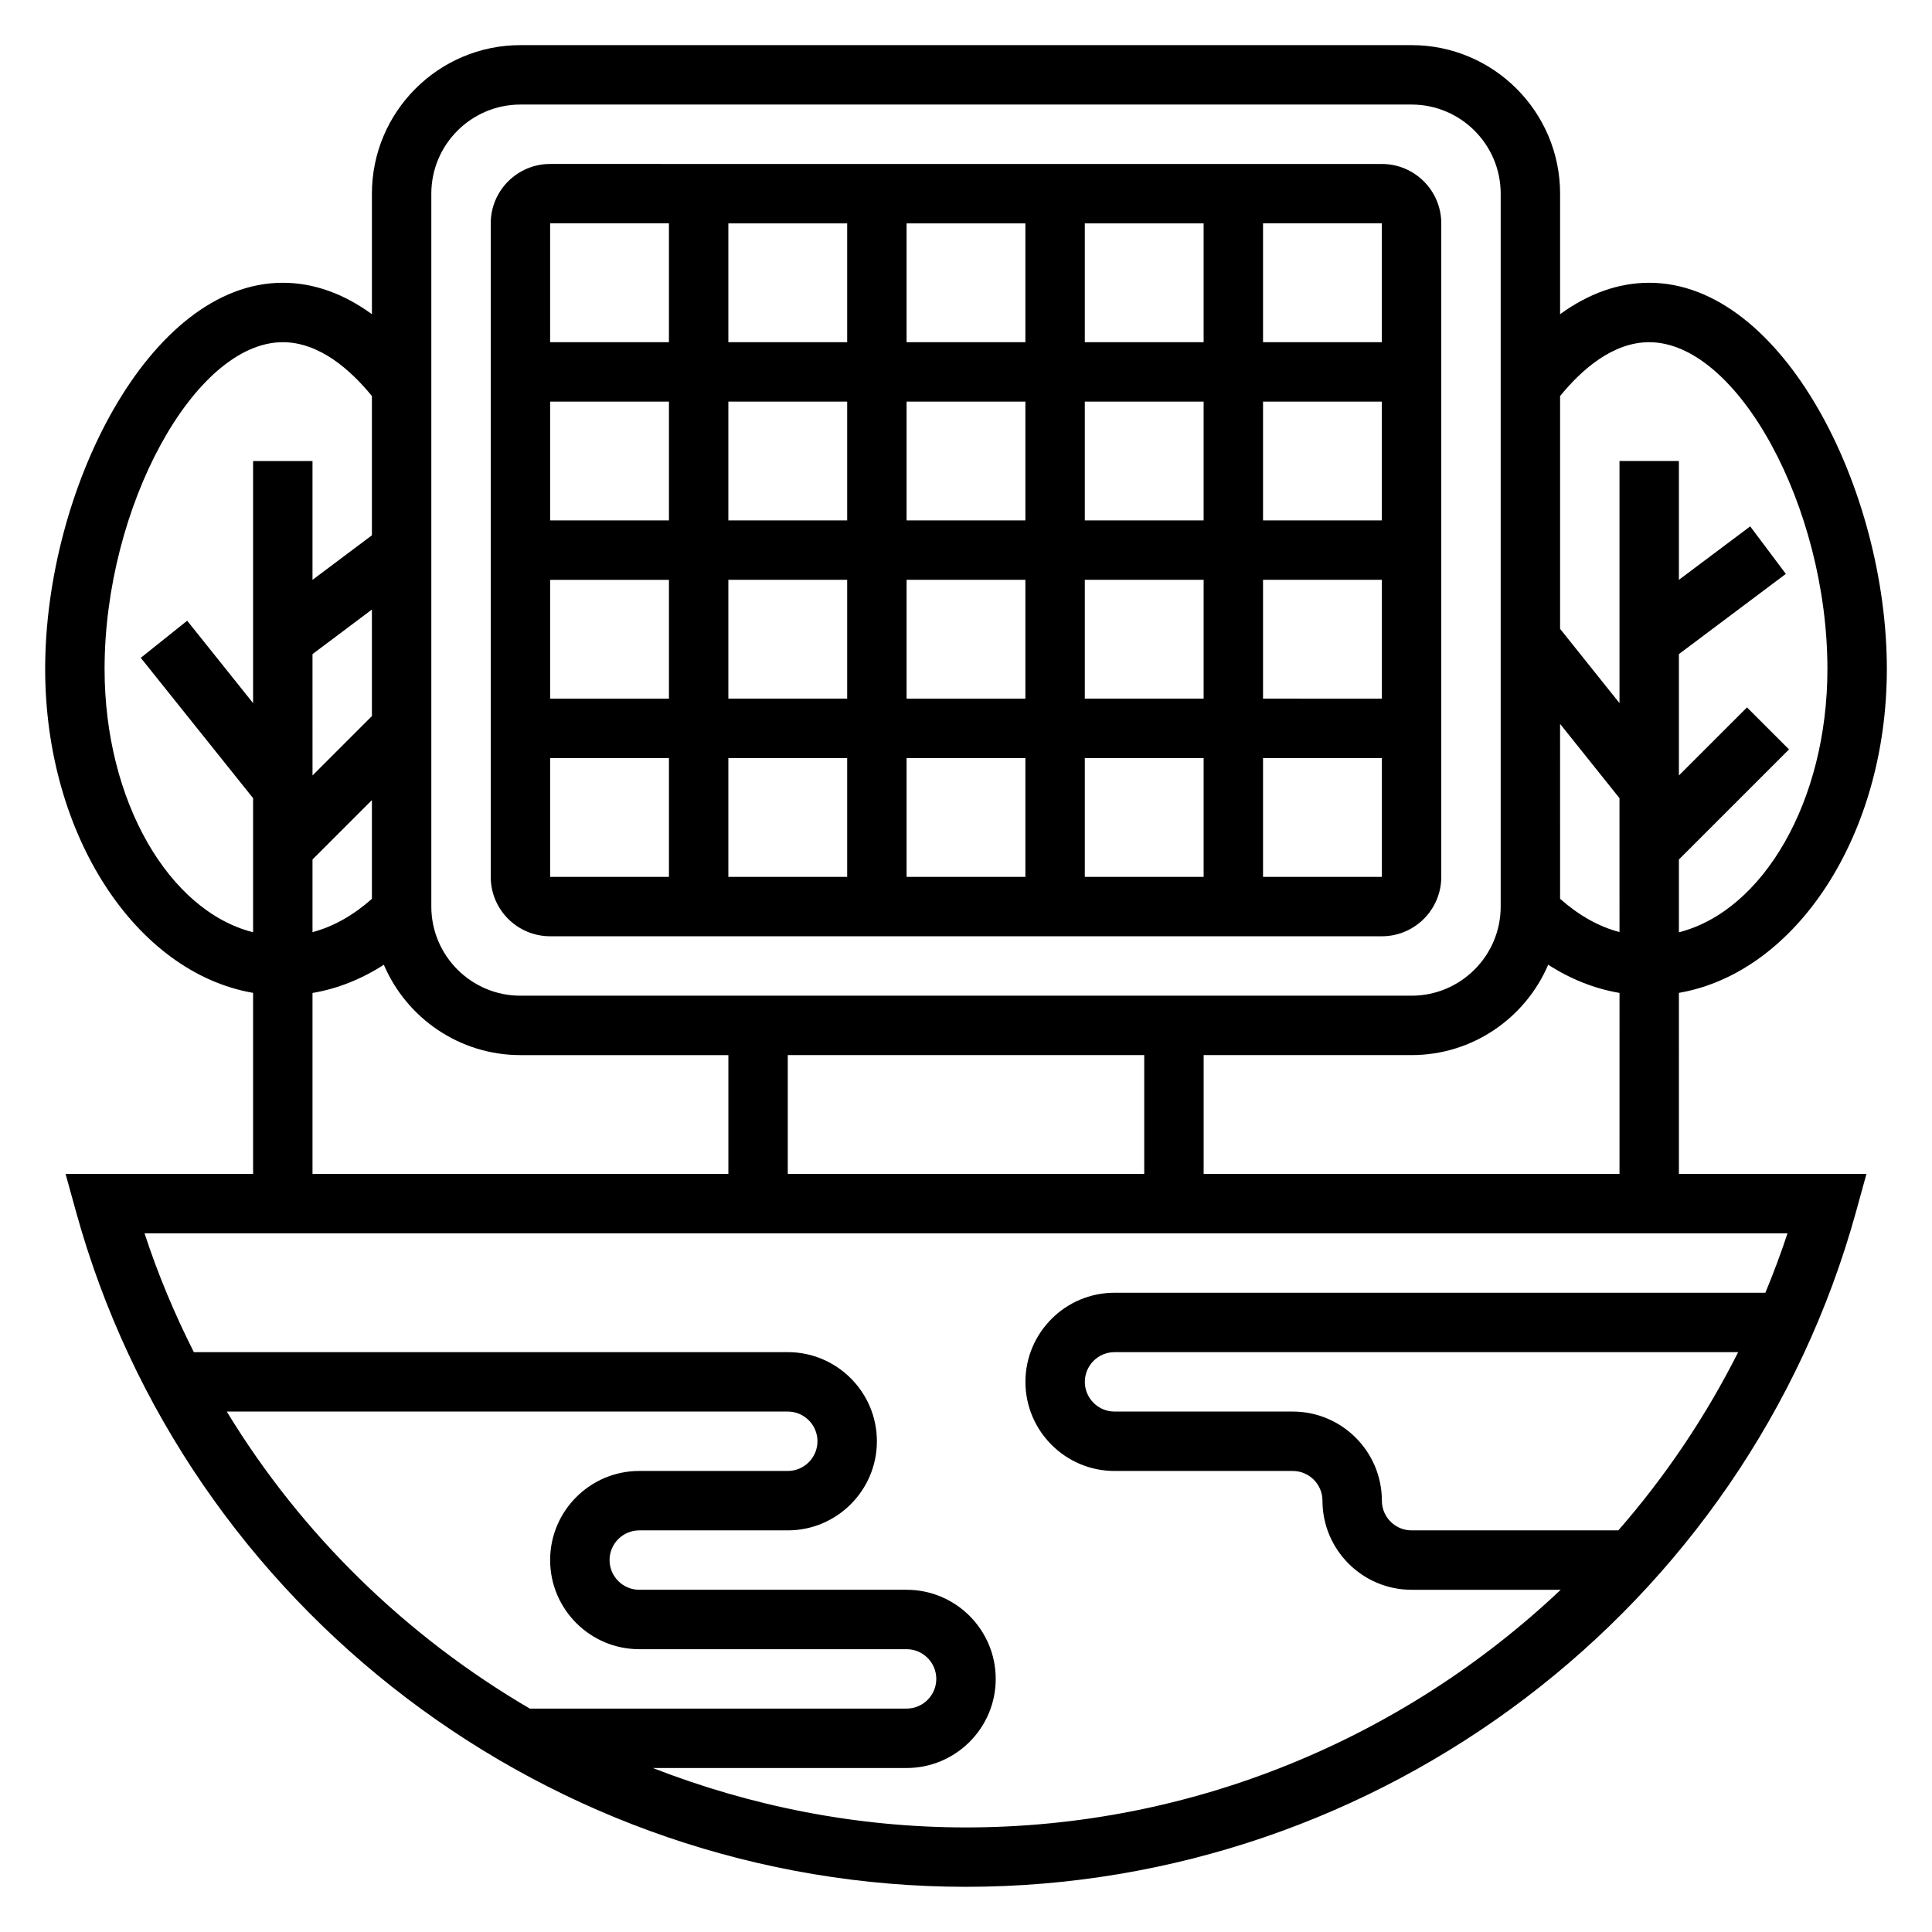<?xml version="1.0" encoding="UTF-8"?>
<!-- Uploaded to: ICON Repo, www.svgrepo.com, Generator: ICON Repo Mixer Tools -->
<svg fill="#000000" width="800px" height="800px" version="1.1" viewBox="144 144 512 512" xmlns="http://www.w3.org/2000/svg">
 <g>
  <path d="m289.79 392.12h220.42c8.684 0 15.742-7.062 15.742-15.742v-173.18c0-8.684-7.062-15.742-15.742-15.742l-220.42-0.004c-8.684 0-15.742 7.062-15.742 15.742v173.18c0 8.688 7.059 15.746 15.742 15.746zm0-47.23h31.488v31.488h-31.488zm125.95-47.23v31.488h-31.488v-31.488zm-31.488-15.746v-31.488h31.488v31.488zm-15.742 47.23h-31.488v-31.488h31.488zm0 15.746v31.488h-31.488v-31.488zm15.742 0h31.488v31.488h-31.488zm47.234 0h31.488v31.488h-31.488zm0-15.746v-31.488h31.488v31.488zm47.23-31.484h31.496v31.488l-31.496-0.004zm0-15.746v-31.488h31.488v31.488zm-15.742 0h-31.488v-31.488h31.488zm-31.488-47.23v-31.488h31.488v31.488zm-15.746 0h-31.488v-31.488h31.488zm-47.23 0h-31.488v-31.488h31.488zm0 15.742v31.488h-31.488v-31.488zm-47.234 31.488h-31.488v-31.488h31.488zm0 15.746v31.488h-31.488v-31.488zm157.44 78.719v-31.488h31.496v31.488zm31.488-141.7h-31.488v-31.488h31.488zm-188.93-31.488v31.488h-31.488v-31.488z"/>
  <path d="m588.93 407.12c31.016-5.352 55.105-41.77 55.105-85.844 0-47.328-27.512-102.34-62.977-102.34-8.156 0-16.121 2.875-23.617 8.328v-31.945c0-21.703-17.656-39.359-39.359-39.359h-236.16c-21.703 0-39.359 17.656-39.359 39.359v31.945c-7.496-5.453-15.461-8.328-23.617-8.328-35.465 0-62.977 55.008-62.977 102.34 0 44.074 24.09 80.492 55.105 85.844v47.98h-49.695l2.754 9.965c29.086 105.37 126.09 178.96 235.87 178.96s206.78-73.594 235.88-178.96l2.746-9.969h-49.699zm-125.95 47.98v-31.488h55.105c16.23 0 30.195-9.887 36.203-23.953 5.961 3.84 12.312 6.359 18.902 7.477l-0.004 47.965zm-15.746-31.488v31.488h-94.465v-31.488zm125.95-32.605c-5.519-1.441-10.816-4.457-15.742-8.809l-0.004-46.359 15.742 19.68zm7.871-156.32c23.395 0 47.23 43.699 47.23 86.594 0 35.031-17.059 64.133-39.359 69.785v-19.285l29.18-29.18-11.133-11.133-18.047 18.039v-32.164l28.34-21.254-9.445-12.594-18.895 14.168v-31.488h-15.742v64.156l-15.742-19.68v-61.699c5.648-6.922 13.906-14.266 23.613-14.266zm-322.75-39.363c0-13.02 10.598-23.617 23.617-23.617h236.16c13.02 0 23.617 10.598 23.617 23.617v188.93c0 13.02-10.598 23.617-23.617 23.617h-236.16c-13.02 0-23.617-10.598-23.617-23.617zm-15.742 138.44-15.742 15.742-0.004-32.16 15.742-11.809zm-15.746 38.008 15.742-15.742v26.184c-4.93 4.344-10.227 7.367-15.742 8.809zm-55.102-50.492c0-42.895 23.836-86.594 47.23-86.594 9.707 0 17.965 7.344 23.617 14.266v36.906l-15.746 11.809v-31.488h-15.742v64.156l-17.469-21.836-12.297 9.832 29.766 37.195v35.535c-22.301-5.648-39.359-34.75-39.359-69.781zm55.102 85.867c6.59-1.117 12.941-3.637 18.902-7.477 6.008 14.059 19.973 23.945 36.203 23.945h55.105v31.488h-110.21zm-22.719 110.93h148.67c4.336 0 7.871 3.535 7.871 7.871 0 4.336-3.535 7.871-7.871 7.871h-39.359c-13.02 0-23.617 10.598-23.617 23.617s10.598 23.617 23.617 23.617h70.848c4.336 0 7.871 3.535 7.871 7.871 0 4.336-3.535 7.871-7.871 7.871l-99.84 0.004c-32.676-19.105-60.449-46.047-80.32-78.723zm368.78 31.488h-54.797c-4.336 0-7.871-3.535-7.871-7.871 0-13.02-10.598-23.617-23.617-23.617h-47.23c-4.336 0-7.871-3.535-7.871-7.871 0-4.336 3.535-7.871 7.871-7.871h165.27c-8.645 17.152-19.328 33-31.758 47.23zm38.969-62.977h-172.48c-13.02 0-23.617 10.598-23.617 23.617s10.598 23.617 23.617 23.617h47.23c4.336 0 7.871 3.535 7.871 7.871 0 13.02 10.598 23.617 23.617 23.617h39.516c-41.578 39.297-97.488 62.977-157.6 62.977-29.023 0-57.031-5.637-82.988-15.742l67.246-0.004c13.02 0 23.617-10.598 23.617-23.617s-10.598-23.617-23.617-23.617h-70.848c-4.336 0-7.871-3.535-7.871-7.871s3.535-7.871 7.871-7.871h39.359c13.02 0 23.617-10.598 23.617-23.617s-10.598-23.617-23.617-23.617l-157.4 0.004c-5.078-10.078-9.5-20.562-13.066-31.488h435.4c-1.75 5.352-3.734 10.586-5.859 15.742z"/>
 </g>
</svg>